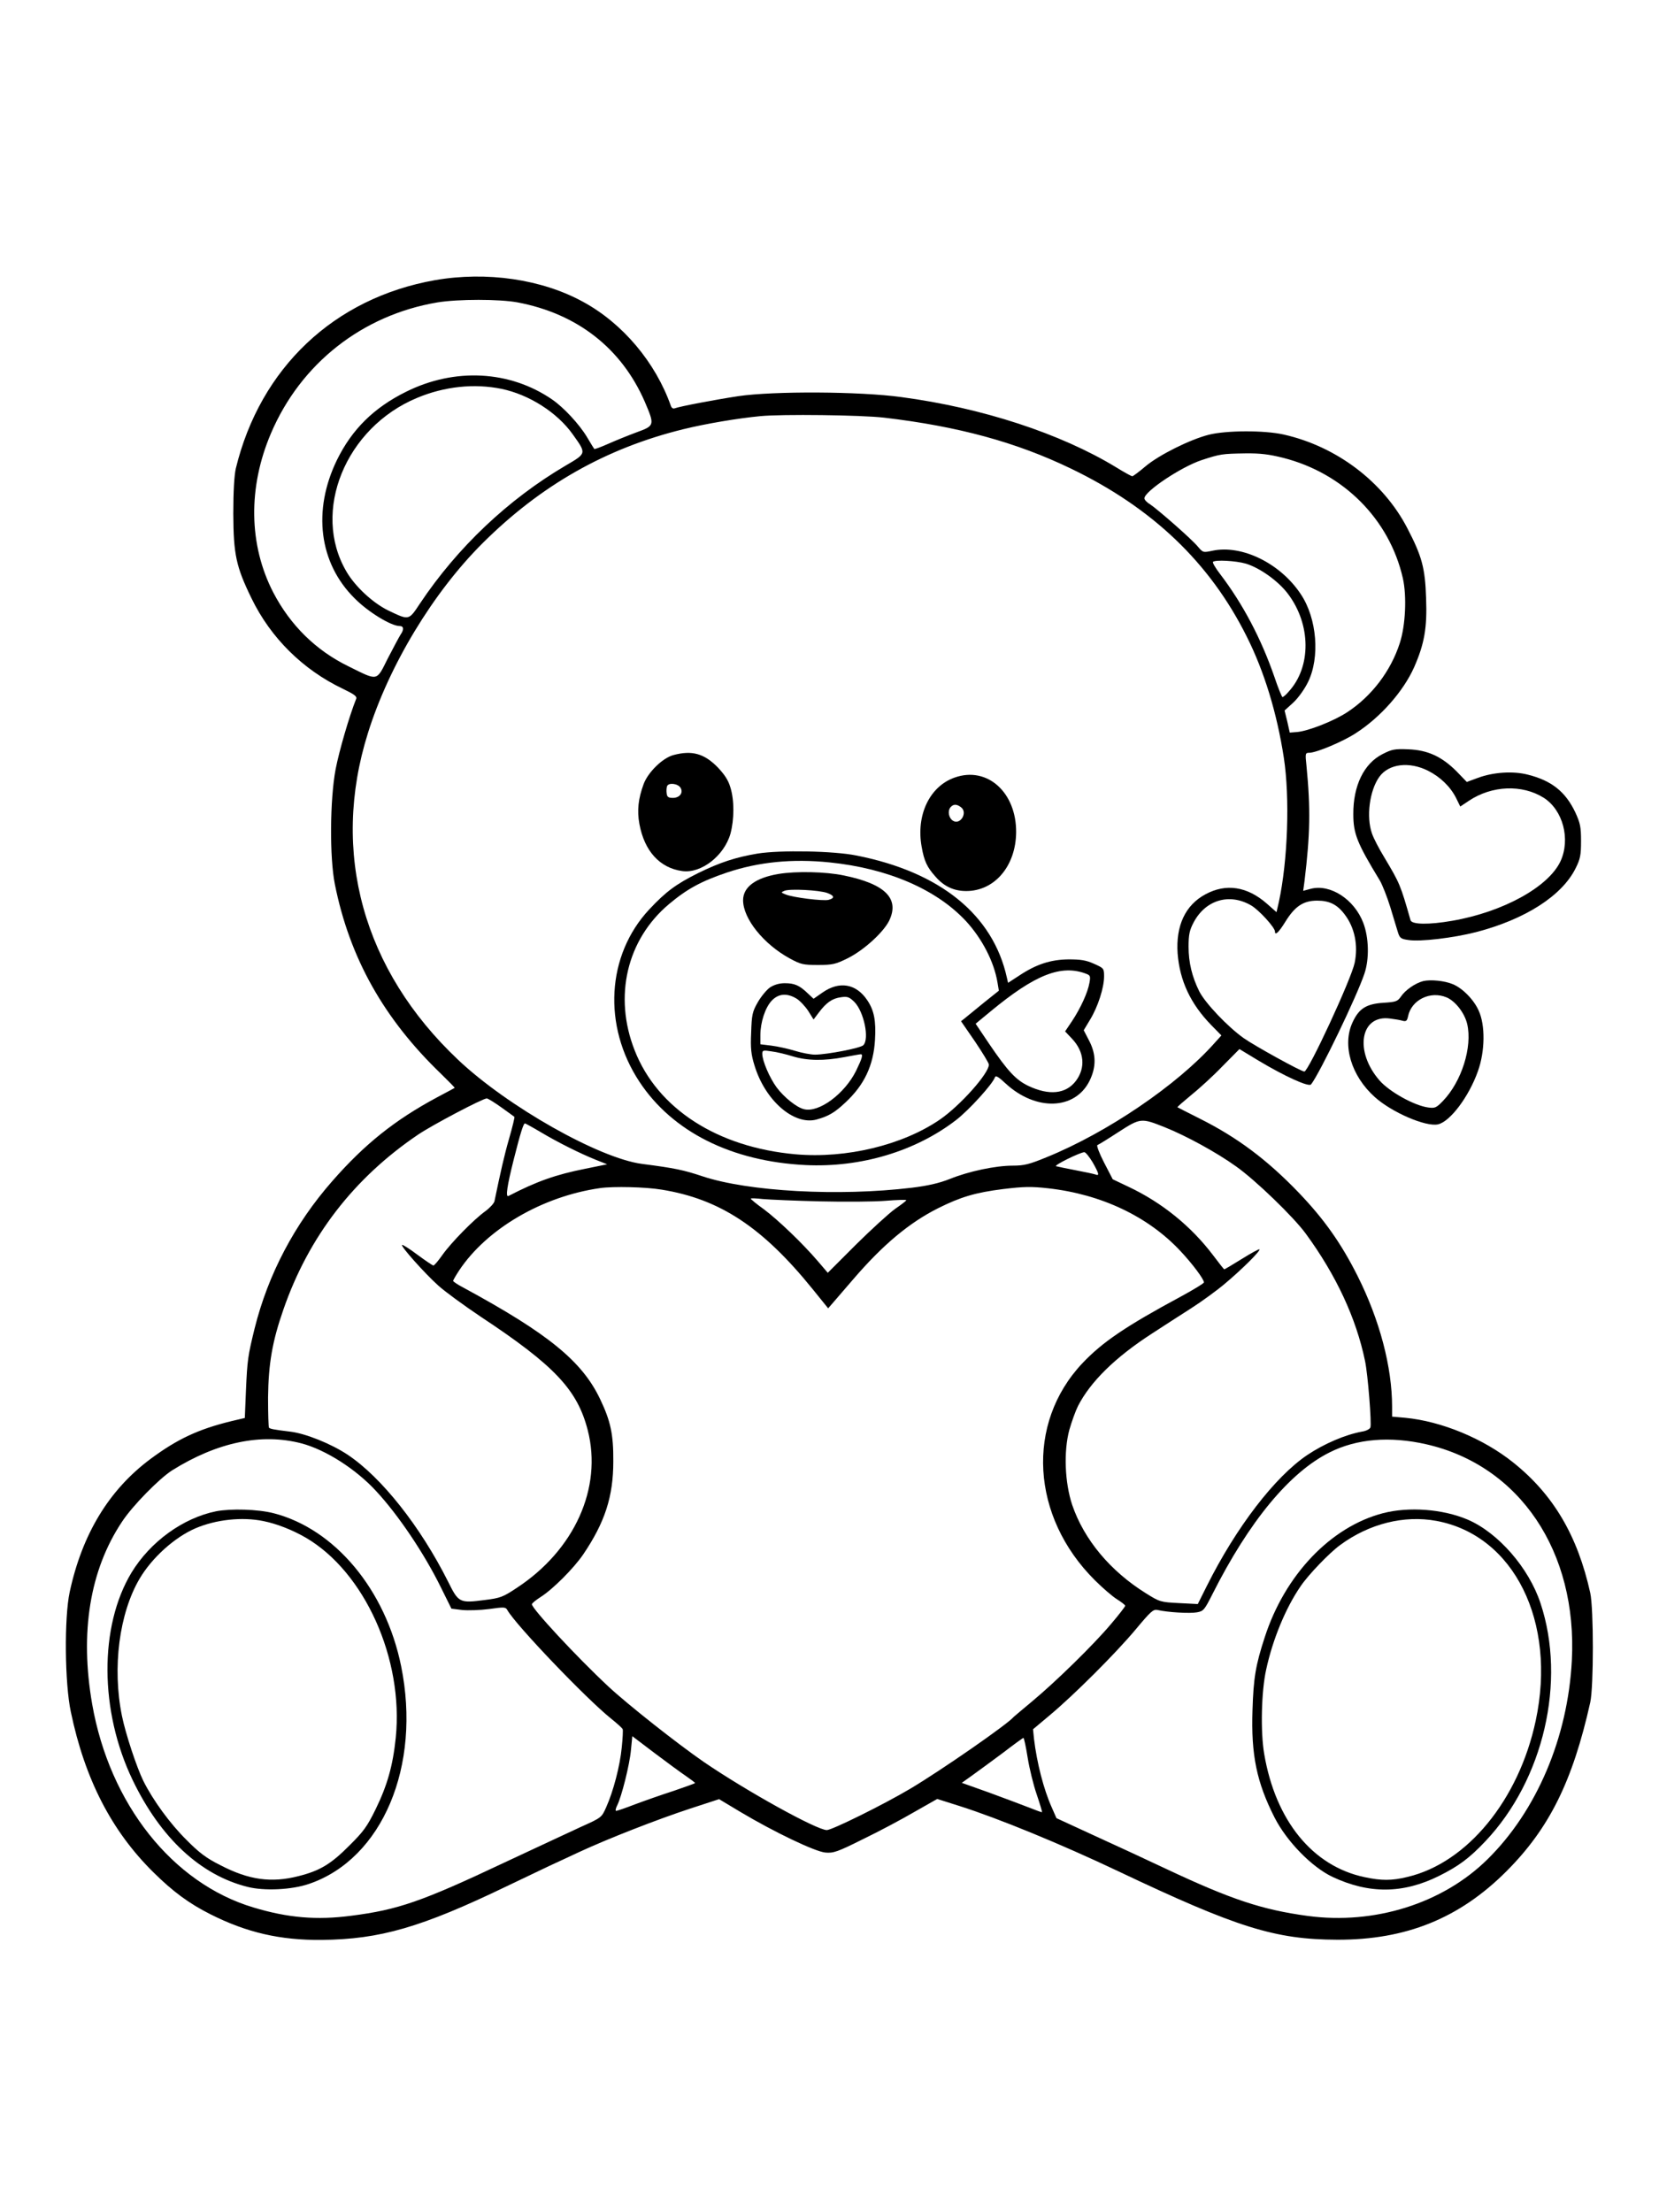 <?xml version="1.0" standalone="no"?>
<!DOCTYPE svg PUBLIC "-//W3C//DTD SVG 20010904//EN"
 "http://www.w3.org/TR/2001/REC-SVG-20010904/DTD/svg10.dtd">
<svg version="1.0" xmlns="http://www.w3.org/2000/svg"
 width="864pt" height="1152pt" viewBox="0 0 864 1152"
 preserveAspectRatio="xMidYMid meet">

<g transform="translate(0,1152) scale(0.1,-0.1)"
fill="#000000" stroke="none">
<path d="M2265 10061 c-525 -93 -910 -457 -1037 -981 -8 -36 -13 -118 -13
-235 1 -212 14 -275 95 -441 100 -206 268 -372 476 -471 58 -28 74 -39 69 -52
-36 -90 -88 -269 -107 -366 -30 -159 -32 -460 -4 -600 77 -384 255 -701 555
-989 39 -38 70 -70 69 -71 -2 -1 -43 -24 -93 -50 -218 -117 -376 -243 -544
-435 -197 -224 -335 -487 -405 -768 -35 -143 -38 -163 -45 -321 l-6 -145 -72
-17 c-171 -42 -280 -93 -420 -197 -216 -161 -355 -391 -420 -692 -29 -134 -26
-477 6 -625 73 -350 212 -620 430 -835 101 -100 185 -162 296 -218 190 -96
365 -136 580 -134 304 3 519 65 965 280 91 43 190 91 220 105 30 14 100 46
155 72 148 69 409 171 580 227 l150 49 110 -66 c176 -105 389 -207 443 -212
42 -4 63 3 197 70 83 40 203 104 268 142 l118 67 117 -37 c204 -65 528 -198
827 -340 618 -293 815 -355 1140 -356 357 -1 635 111 880 356 223 223 345 468
437 880 18 82 18 487 0 570 -66 298 -192 512 -401 679 -156 125 -374 215 -563
233 l-68 6 0 51 c0 208 -65 453 -180 682 -86 171 -175 296 -305 432 -165 172
-321 289 -517 387 -62 31 -114 58 -116 59 -1 2 30 29 70 62 40 32 114 99 163
150 l90 91 99 -60 c137 -82 262 -139 274 -124 46 59 239 460 278 577 26 77 23
188 -6 264 -47 123 -171 203 -272 178 l-41 -11 7 52 c29 240 32 375 10 600 -7
64 -6 67 15 67 36 0 175 58 242 102 129 83 248 218 304 344 53 121 68 204 62
359 -5 158 -22 219 -98 365 -125 241 -368 425 -643 487 -101 23 -301 22 -391
-1 -98 -25 -259 -105 -330 -165 -33 -28 -64 -51 -68 -51 -5 0 -43 21 -85 47
-288 175 -696 309 -1117 365 -216 30 -667 32 -850 5 -124 -19 -303 -53 -330
-63 -9 -4 -17 1 -21 12 -80 227 -251 430 -457 542 -215 118 -502 160 -772 113z
m432 -116 c310 -59 540 -239 661 -517 52 -122 52 -125 -42 -159 -43 -16 -110
-43 -148 -60 -38 -17 -71 -29 -73 -27 -2 2 -19 30 -38 62 -40 67 -122 155
-182 196 -220 151 -507 166 -760 40 -168 -83 -282 -196 -360 -355 -128 -263
-94 -537 92 -721 70 -71 190 -144 234 -144 22 0 24 -18 5 -45 -7 -11 -37 -67
-66 -123 -61 -122 -49 -119 -205 -42 -170 83 -303 214 -392 385 -128 248 -132
547 -12 828 155 364 476 616 866 682 109 18 324 18 420 0z m-85 -450 c144 -30
290 -123 371 -237 72 -101 73 -98 -38 -163 -299 -176 -563 -426 -758 -718 -59
-89 -56 -88 -165 -36 -80 39 -173 125 -218 203 -183 312 -5 749 368 904 143
60 298 76 440 47z m1993 -150 c383 -45 686 -127 972 -265 424 -204 724 -490
916 -875 91 -181 157 -397 193 -630 32 -208 21 -536 -26 -753 l-12 -52 -51 45
c-102 89 -212 106 -319 48 -105 -56 -155 -164 -145 -308 11 -142 67 -262 175
-373 l53 -54 -37 -41 c-193 -217 -558 -465 -873 -593 -90 -37 -117 -44 -176
-44 -90 0 -229 -29 -330 -70 -56 -22 -115 -35 -196 -45 -381 -46 -853 -20
-1092 60 -96 32 -142 42 -313 64 -223 29 -701 299 -958 542 -495 467 -665
1080 -470 1701 110 353 340 733 597 989 303 302 643 495 1046 594 118 29 285
57 401 68 111 11 528 6 645 -8z m2077 -209 c315 -80 554 -320 624 -627 21 -94
14 -246 -16 -338 -47 -146 -147 -277 -274 -360 -70 -46 -203 -98 -261 -103
l-38 -3 -13 58 -14 57 45 41 c26 24 59 70 77 107 63 128 47 331 -37 457 -106
161 -307 260 -461 227 -48 -10 -49 -10 -76 22 -30 37 -208 193 -250 221 -16 9
-28 23 -28 30 0 36 192 164 298 199 98 32 106 33 228 35 78 1 124 -5 196 -23z
m-194 -551 c73 -22 170 -91 220 -158 120 -159 122 -380 3 -509 -13 -16 -28
-28 -32 -28 -3 0 -23 48 -43 108 -68 196 -163 377 -282 533 -24 31 -40 59 -37
63 12 12 119 6 171 -9z m28 -1780 c41 -24 124 -115 124 -136 0 -23 20 -4 54
51 50 81 94 110 166 110 63 0 104 -20 143 -72 52 -68 71 -160 52 -252 -18 -86
-241 -566 -262 -566 -17 0 -261 135 -316 174 -83 59 -200 182 -231 243 -38 76
-56 151 -56 233 0 63 5 86 26 126 62 118 187 155 300 89z m-3906 -1051 c36
-26 67 -48 69 -50 2 -2 -10 -52 -27 -111 -26 -90 -45 -175 -77 -329 -3 -11
-24 -34 -47 -51 -60 -43 -177 -162 -224 -228 -21 -30 -42 -55 -47 -55 -4 0
-41 25 -83 56 -41 31 -78 54 -80 51 -8 -7 117 -147 188 -211 34 -31 134 -104
222 -163 384 -254 503 -380 557 -591 77 -300 -69 -624 -370 -821 -72 -48 -86
-53 -167 -63 -131 -17 -136 -14 -190 95 -145 289 -348 545 -524 662 -86 57
-220 111 -300 120 -83 10 -102 14 -109 20 -3 4 -5 75 -5 158 2 175 22 292 80
458 131 378 366 684 702 911 74 50 336 188 357 188 6 0 40 -21 75 -46z m3456
-104 c110 -44 268 -130 370 -203 101 -71 301 -264 365 -352 158 -216 262 -440
308 -662 15 -71 35 -327 28 -346 -3 -9 -23 -19 -44 -22 -87 -16 -197 -63 -285
-122 -169 -114 -370 -376 -523 -682 l-47 -94 -98 5 c-96 5 -100 6 -172 51
-186 116 -322 279 -384 460 -39 117 -45 280 -15 391 12 42 32 98 45 124 65
127 194 254 386 378 52 34 142 92 200 129 58 37 139 96 180 131 86 72 186 171
179 178 -2 3 -44 -20 -92 -50 -48 -30 -89 -54 -91 -54 -2 0 -28 33 -58 73
-115 152 -267 275 -441 357 l-82 39 -45 87 c-25 48 -40 89 -35 91 6 2 55 32
110 68 115 74 118 74 241 25z m-3251 -25 c92 -55 209 -113 289 -145 l58 -23
-113 -23 c-156 -31 -254 -66 -401 -142 -16 -8 -7 53 27 188 35 139 51 190 59
190 2 0 39 -20 81 -45z m2875 -157 c34 -60 37 -73 15 -64 -9 3 -55 13 -103 22
-48 9 -94 19 -102 21 -14 4 124 72 147 73 7 0 26 -24 43 -52z m-2244 -143
c303 -49 525 -195 787 -519 l80 -99 26 30 c14 16 62 72 106 123 155 180 291
293 440 368 118 59 195 82 339 100 108 13 146 14 235 4 277 -31 521 -147 689
-327 61 -65 122 -146 122 -163 0 -5 -53 -37 -117 -72 -290 -156 -412 -239
-516 -349 -296 -314 -268 -799 65 -1130 39 -39 91 -84 115 -99 24 -15 43 -30
43 -34 0 -4 -33 -47 -74 -95 -89 -106 -287 -300 -411 -403 -49 -41 -92 -77
-95 -80 -31 -38 -380 -280 -540 -375 -138 -82 -407 -215 -434 -215 -52 0 -417
202 -641 355 -135 93 -395 298 -497 393 -165 154 -398 405 -398 428 0 5 21 22
46 38 63 40 171 148 221 221 113 167 157 301 157 485 1 141 -14 210 -69 325
-94 197 -271 341 -712 580 -29 15 -53 31 -53 35 0 4 14 28 31 54 144 217 433
386 734 429 70 10 237 6 321 -8z m824 -61 c129 -3 283 -2 343 3 59 5 107 6
107 3 0 -3 -26 -23 -58 -45 -31 -22 -123 -106 -204 -186 l-147 -147 -53 62
c-78 91 -204 212 -280 269 -38 27 -68 52 -68 55 0 3 28 2 63 -2 34 -3 168 -9
297 -12z m-2701 -1260 c126 -33 285 -134 391 -250 115 -124 250 -325 336 -500
l55 -111 56 -7 c30 -3 94 -1 140 5 78 11 86 11 95 -5 43 -77 411 -462 541
-566 31 -25 58 -49 60 -55 2 -5 0 -48 -5 -95 -9 -95 -44 -229 -81 -311 -24
-54 -24 -54 -133 -103 -60 -28 -239 -111 -399 -186 -428 -202 -552 -245 -795
-276 -181 -24 -331 -11 -510 43 -422 126 -749 539 -840 1059 -65 374 -12 698
155 949 55 84 194 225 261 268 235 147 465 195 673 141z m5859 -5 c487 -111
788 -559 758 -1127 -21 -400 -183 -782 -439 -1034 -233 -230 -588 -342 -937
-295 -237 32 -399 86 -735 244 -104 49 -276 129 -382 177 l-191 88 -25 57
c-42 94 -77 231 -92 356 l-5 50 87 73 c128 107 342 321 446 445 81 97 93 108
116 103 51 -12 169 -19 205 -12 34 6 39 13 80 94 191 379 402 635 611 739 141
71 314 85 503 42z m-3855 -1728 c26 -18 47 -34 47 -36 0 -2 -51 -20 -112 -41
-62 -20 -153 -52 -201 -70 -49 -19 -93 -34 -98 -34 -5 0 -3 12 5 28 23 45 65
212 72 289 l7 72 116 -88 c64 -48 137 -102 164 -120z m1779 96 c9 -56 30 -142
47 -191 17 -50 29 -91 28 -93 -2 -1 -32 10 -67 24 -36 14 -129 49 -208 78
l-143 51 56 40 c30 21 101 74 158 116 56 43 104 78 107 78 3 0 13 -46 22 -103z"/>
<path d="M3507 7588 c-56 -15 -132 -89 -155 -151 -28 -76 -35 -138 -22 -208
26 -141 106 -229 223 -245 98 -14 218 79 251 194 20 74 21 173 0 241 -11 38
-30 67 -67 106 -70 71 -133 89 -230 63z m37 -170 c16 -26 -4 -53 -40 -53 -23
0 -30 5 -32 23 -2 13 -1 30 2 38 8 20 56 14 70 -8z"/>
<path d="M4972 7471 c-131 -46 -202 -196 -172 -361 13 -74 28 -106 72 -155 44
-51 96 -75 160 -75 148 0 258 130 260 305 2 209 -151 346 -320 286z m32 -154
c38 -27 -2 -95 -41 -71 -22 14 -29 50 -13 70 15 17 31 18 54 1z"/>
<path d="M3945 7075 c-113 -19 -196 -46 -310 -102 -114 -57 -167 -96 -254
-189 -222 -238 -243 -606 -51 -897 172 -261 480 -415 865 -434 288 -14 574 72
785 235 67 52 190 187 202 223 4 10 20 0 55 -33 157 -145 361 -139 437 13 36
73 35 139 -2 210 l-28 54 33 55 c41 67 73 167 73 225 0 42 -1 43 -52 66 -42
19 -70 23 -133 23 -93 -1 -168 -25 -258 -85 l-57 -37 -6 26 c-72 328 -347 551
-784 637 -118 24 -397 29 -515 10z m376 -46 c303 -31 556 -140 711 -307 83
-91 145 -210 163 -319 l7 -42 -74 -59 c-40 -33 -84 -69 -98 -80 l-25 -20 73
-106 c39 -58 72 -112 72 -120 0 -46 -149 -213 -255 -286 -194 -133 -487 -204
-751 -181 -407 36 -720 237 -839 542 -110 280 -41 575 178 760 95 80 169 120
302 165 167 56 343 73 536 53z m1336 -580 c21 -8 23 -13 17 -46 -9 -52 -46
-132 -90 -199 l-37 -55 35 -37 c65 -68 73 -152 21 -221 -52 -68 -139 -77 -247
-26 -65 31 -108 77 -205 220 l-70 104 80 66 c230 190 366 244 496 194z"/>
<path d="M4055 6969 c-120 -20 -185 -68 -185 -137 0 -96 107 -229 243 -303 57
-31 69 -34 147 -34 77 0 92 4 155 35 84 42 186 135 216 196 55 115 -21 191
-236 235 -95 20 -249 23 -340 8z m253 -99 c38 -14 41 -27 7 -36 -28 -7 -184
12 -223 28 -25 10 -26 11 -7 19 26 12 181 4 223 -11z"/>
<path d="M4010 6378 c-18 -13 -47 -48 -64 -78 -28 -49 -31 -65 -34 -157 -4
-82 0 -115 17 -170 55 -183 205 -314 323 -283 62 17 95 36 151 89 98 91 146
192 154 326 6 100 -5 154 -40 206 -58 87 -146 102 -234 40 l-46 -32 -31 29
c-43 41 -68 52 -119 52 -29 0 -55 -8 -77 -22z m138 -58 c18 -11 45 -40 61 -64
l28 -45 28 37 c39 52 70 73 115 79 34 5 43 1 69 -24 50 -50 80 -193 47 -226
-15 -15 -185 -48 -251 -49 -22 0 -70 9 -105 20 -36 11 -91 23 -123 27 l-57 7
0 47 c0 67 25 144 59 180 35 37 79 41 129 11z m-19 -301 c76 -23 162 -24 268
-4 43 8 81 15 86 15 13 0 7 -21 -25 -87 -60 -120 -194 -219 -271 -199 -38 9
-104 62 -142 113 -37 50 -75 139 -75 175 0 19 4 20 48 13 26 -3 76 -15 111
-26z"/>
<path d="M1125 3650 c-172 -35 -342 -158 -440 -319 -169 -280 -167 -722 6
-1081 145 -301 353 -495 599 -556 87 -22 231 -15 320 16 381 130 585 613 479
1134 -81 398 -345 714 -664 796 -82 21 -222 25 -300 10z m247 -51 c69 -14 149
-45 220 -86 307 -179 511 -632 469 -1043 -15 -145 -44 -247 -104 -370 -44 -90
-63 -117 -137 -190 -96 -97 -154 -132 -266 -160 -141 -36 -258 -20 -406 57
-74 37 -111 65 -178 133 -84 83 -173 205 -223 305 -35 71 -93 246 -112 340
-51 251 -14 534 92 714 65 110 182 215 290 262 107 46 244 61 355 38z"/>
<path d="M7202 3640 c-272 -71 -510 -321 -615 -645 -48 -146 -59 -215 -64
-380 -8 -234 22 -377 115 -560 64 -125 194 -258 302 -309 190 -89 366 -88 554
5 102 51 158 92 242 181 303 320 422 833 287 1239 -61 185 -221 368 -380 436
-130 55 -306 68 -441 33z m279 -40 c404 -75 627 -525 517 -1040 -88 -413 -357
-741 -668 -814 -81 -20 -136 -20 -224 -1 -270 57 -463 294 -522 641 -20 116
-15 327 10 439 34 158 102 322 179 434 41 61 151 175 206 215 152 112 334 157
502 126z"/>
<path d="M7200 7593 c-97 -49 -153 -165 -152 -313 0 -102 20 -151 138 -345 13
-22 38 -85 55 -140 16 -55 35 -114 40 -132 9 -28 16 -33 54 -38 61 -10 235 11
352 41 255 66 448 189 519 333 24 48 28 68 28 141 0 74 -4 93 -30 150 -51 107
-123 165 -247 196 -77 20 -181 13 -261 -17 l-57 -21 -53 55 c-77 77 -150 111
-251 115 -72 3 -86 0 -135 -25z m238 -87 c63 -32 115 -82 145 -141 l22 -45 45
30 c120 80 277 86 389 16 101 -64 141 -216 88 -331 -63 -134 -299 -264 -564
-310 -121 -21 -210 -20 -217 3 -53 186 -56 192 -137 328 -27 44 -56 100 -64
124 -30 86 -13 222 38 294 49 69 156 82 255 32z"/>
<path d="M7412 6411 c-42 -11 -94 -47 -117 -82 -17 -24 -26 -27 -91 -31 -89
-6 -127 -30 -160 -102 -55 -118 -7 -279 116 -389 89 -80 266 -156 329 -142 63
14 161 144 208 277 37 103 39 239 4 315 -25 57 -84 117 -135 138 -43 18 -115
25 -154 16z m122 -85 c45 -19 93 -80 107 -138 28 -120 -29 -301 -127 -402 -34
-35 -41 -38 -77 -33 -72 10 -200 81 -252 140 -133 152 -101 344 54 323 25 -3
55 -8 67 -12 17 -4 22 0 27 23 17 86 116 135 201 99z"/>
</g>
</svg>
